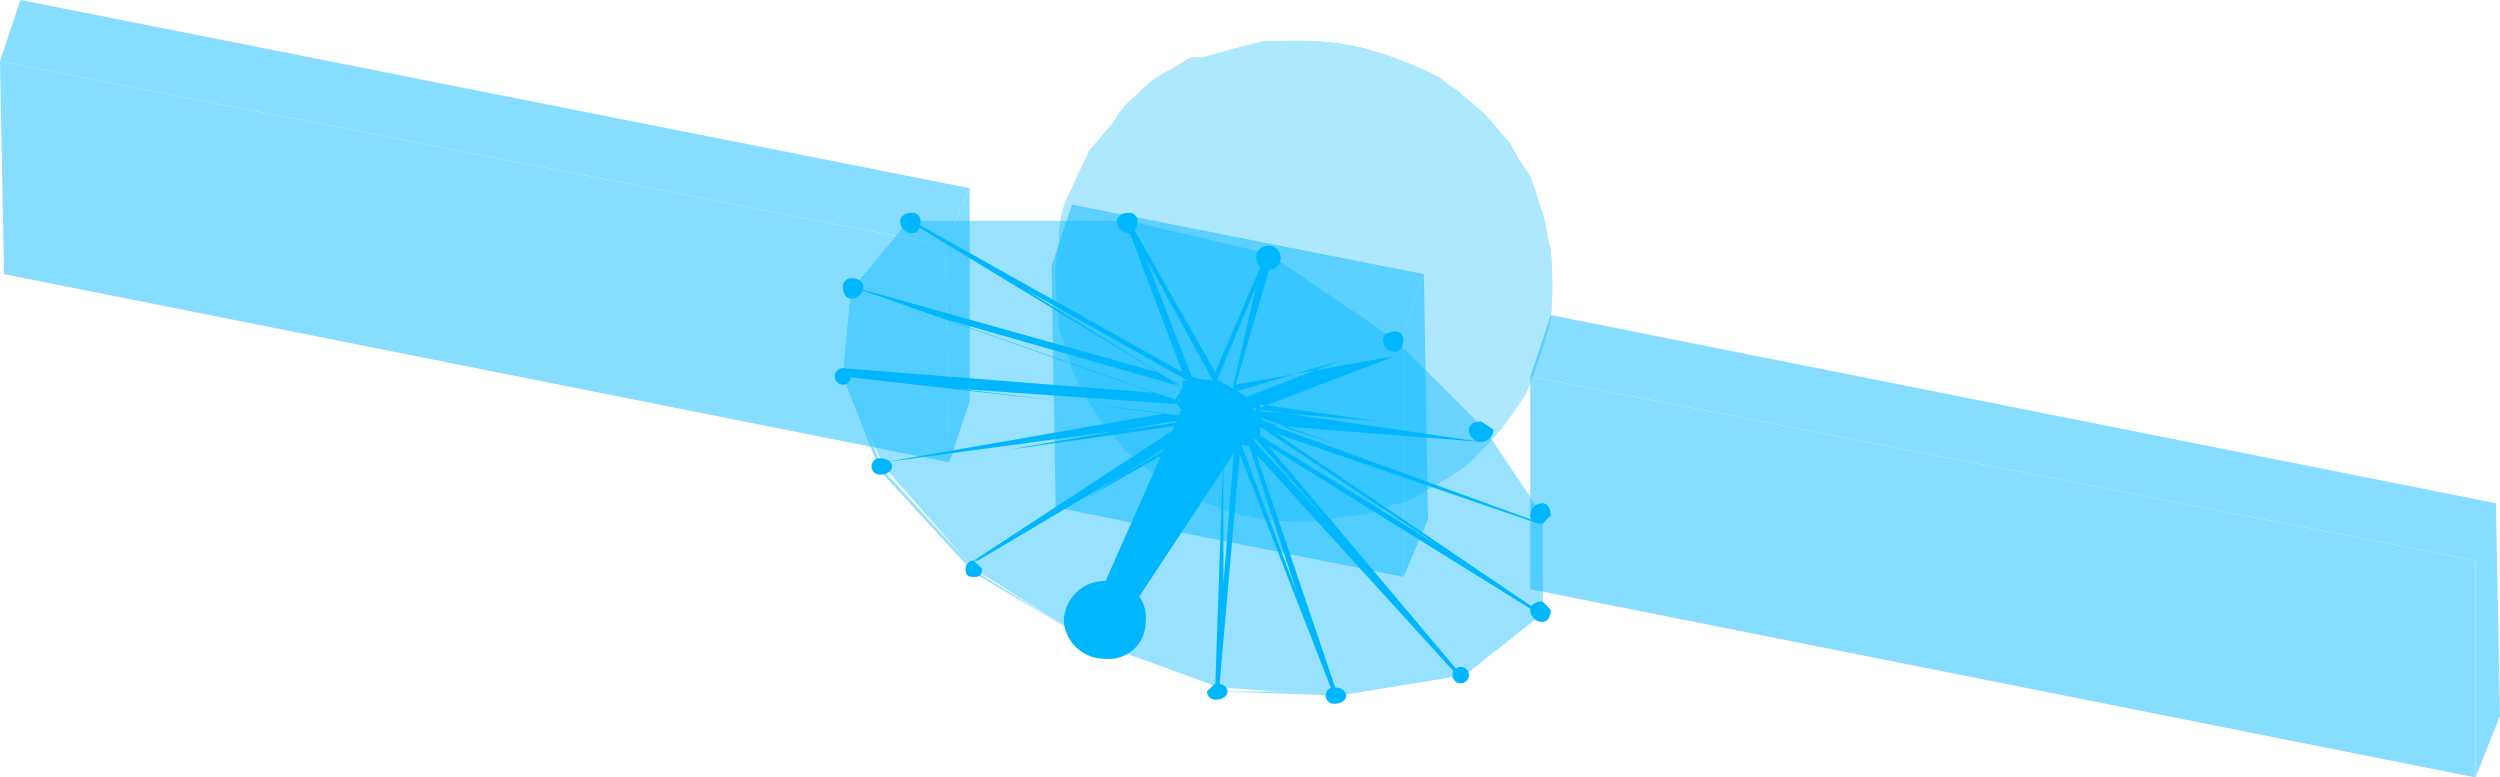 <svg xmlns="http://www.w3.org/2000/svg" width="100%" height="100%" viewBox="0 0 61.1 19">
  <defs>
    <clipPath id="a">
      <path class="a" d="M31.9 12.4h.2c.1-.1 0-.1-.1-.1h-.3c-.1.1 0 .1.1.1h.1z"/>
    </clipPath>
    <clipPath id="b">
      <path class="a" d="M35 11.9a4.8 4.8 0 01-2.9.6h-.3c-.1 0-.2 0-.1-.1h.3c.1 0 .2 0 .1.1a4.8 4.8 0 002.9-.6l.5-.3a2 2 0 00.7-.6l.6-.7.5-.7a3.2 3.2 0 00.3-.9 1.9 1.9 0 00.2-.7 2.5 2.5 0 00.1-.9v-1c-.1-.3-.1-.6-.2-.9a6.3 6.3 0 00-.4-.9 4.2 4.2 0 00-.8-1.2 2.3 2.3 0 00-.7-.7l-.6-.5a9.5 9.5 0 00-1.8-.7 6.6 6.6 0 00-1.7-.2h-.8l-.8.2-.7.2h-.3l-.5.3a2.4 2.4 0 00-.8.6 2.2 2.2 0 00-.6.7l-.6.7c0 .1-.2.4-.4.9a2.2 2.2 0 00-.3.9 5.1 5.1 0 01-.1 1 6.8 6.8 0 00.2 1.6 4.1 4.1 0 00.2.9c.2.5.4.9.5.9l.5.7.3.4.8.6a2.7 2.7 0 001 .6l1.1.4h1.2a4.5 4.5 0 001.2 0l1.1-.3.5-.2z"/>
    </clipPath>
    <clipPath id="c">
      <path class="a" d="M31.4 1.3c.2 3.7.3 7.4.5 11.1.1-3.7.3-7.4.4-11.1h-.9z"/>
    </clipPath>
    <clipPath id="d">
      <path class="a" d="M32.3 1.3l-.4 11c.1-3.6.3-7.3.4-11z"/>
    </clipPath>
    <clipPath id="e">
      <path class="a" d="M31.9 12.4l.4-11c-.1 0-.4.1-.6 0h-.3c.2 3.6.3 7.3.5 11z"/>
    </clipPath>
    <clipPath id="f">
      <path class="a" d="M31 12.7a5.6 5.6 0 002-.1 2.9 2.9 0 001.1-.3c.3 0 .5-.2.9-.4a4.8 4.8 0 002.3-4.1 6.4 6.4 0 00-5-6.4c-.1 0-.4.1-.6 0h.4c.2 0 .3.1.2.2a6.4 6.4 0 015 6.4 4.8 4.8 0 01-2.3 3.9l.3-.2.5-.3.6-.6a7.4 7.4 0 00.9-1.2 6.9 6.9 0 01.3-.8 9.3 9.3 0 00.3-1 9.6 9.6 0 000-1.7c-.1-.3-.2-1-.5-1.8a5.6 5.6 0 01-.5-.8l-.6-.7-.7-.6-.8-.5-1.4-.5a7.2 7.2 0 00-1.9-.2l-1.6.3-1 .4c0 .1-.4.2-.6.4l-.8.7-.6.6c-.1.2-.2.3-.2.5l-.5.8-.3.9c0 .5-.1.8-.1 1a11.9 11.9 0 00.1 1.5 9.2 9.2 0 01.3.9 4.8 4.8 0 00.4.8 5.9 5.9 0 001.8 1.9 6.4 6.4 0 002.6 1z"/>
    </clipPath>
    <style>
      .a{fill:#00b7ff}.c{isolation:isolate}.j{opacity:.47}
    </style>
  </defs>
  <g class="c" opacity=".32">
    <g class="c">
      <path class="a" d="M31.9 12.4h.2c.1-.1 0-.1-.1-.1h-.3c-.1.1 0 .1.1.1h.1z"/>
      <g class="c" clip-path="url(#a)">
        <path class="a" d="M31.9 12.4h-.1c-.1 0-.2 0-.1-.1h.3c.1 0 .2 0 .1.1zM32.1 12.5h-.3c-.1 0-.2 0-.1-.1h.3c.1 0 .2 0 .1.1zM32.1 12.4zM31.9 12.4z"/>
      </g>
    </g>
    <g class="c">
      <path class="a" d="M35 11.9a4.8 4.8 0 01-2.9.6h-.3c-.1 0-.2 0-.1-.1h.3c.1 0 .2 0 .1.1a4.8 4.8 0 002.9-.6l.5-.3a2 2 0 00.7-.6l.6-.7.5-.7a3.2 3.2 0 00.3-.9 1.9 1.9 0 00.2-.7 2.5 2.5 0 00.1-.9v-1c-.1-.3-.1-.6-.2-.9a6.3 6.3 0 00-.4-.9 4.2 4.2 0 00-.8-1.2 2.3 2.3 0 00-.7-.7l-.6-.5a9.5 9.5 0 00-1.8-.7 6.6 6.6 0 00-1.7-.2h-.8l-.8.2-.7.2h-.3l-.5.3a2.4 2.4 0 00-.8.6 2.2 2.2 0 00-.6.7l-.6.7c0 .1-.2.4-.4.9a2.2 2.2 0 00-.3.9 5.1 5.1 0 01-.1 1 6.8 6.8 0 00.2 1.6 4.1 4.1 0 00.2.9c.2.5.4.9.5.9l.5.7.3.4.8.6a2.7 2.7 0 001 .6l1.1.4h1.2a4.5 4.5 0 001.2 0l1.1-.3.5-.2z"/>
      <g class="c" clip-path="url(#b)">
        <path class="a" d="M35 11.9a6.2 6.2 0 01-6.7-.3A6.1 6.1 0 0126 5.2a6.2 6.2 0 0111.3-1 5.8 5.8 0 01-2.3 7.7 4.8 4.8 0 01-2.9.6c.1-.1 0-.1-.1-.1h-.3c-.1.1 0 .1.1.1h.3a4.8 4.8 0 002.9-.6z"/>
        <path class="a" d="M32.1 12.5c.1-.1 0-.1-.1-.1h-.3c-.1.1 0 .1.1.1h.3a4.8 4.8 0 002.9-.6l-.3.2-.5.2h-3.4l-1.2-.4h-.3l-.7-.4-.3-.2-.5-.3-.3-.3-.3-.4-.3-.3-.3-.5-.2-.4a.8.8 0 00-.2-.4v-.1c-.1-.2-.1-.4-.2-.5v-.5a4.3 4.3 0 01-.1-.5v-.4a1.3 1.3 0 01.1-.6v-.4l.2-.5v-.4l.2-.5.2-.4.3-.4.3-.3.3-.4.3-.3.5-.4.3-.2h.2l.3-.2.5-.2h3c0 .1.1.1.2.1h.2a4.9 4.9 0 011.6.5l.3.2.6.3.3.3.4.4.3.3c.1.1.3.3.3.4l.3.4a.8.8 0 01.2.4l.2.4.2.5v.4a4.3 4.3 0 00.1.5v1c0 .2-.1.5-.1.7l-.2.4a4.3 4.3 0 00-.1.5l-.2.4-.2.4-.2.3-.3.4-.3.3-.4.4-.3.2-.5.3a4.8 4.8 0 01-2.9.6z"/>
        <path class="a" d="M32.4 12.5a8.8 8.8 0 001.5-.5 2.9 2.9 0 001-.7 3.5 3.5 0 001-2.3 4.3 4.3 0 00-3.1-3.9c-3.6-1.3-7.1 1.7-5.7 4.8.4.9 1.8 2.9 5.3 2.6a3.9 3.9 0 002.6-.6l-.3.2-.5.2h-3.4l-1.2-.4h-.3l-.7-.4-.3-.2-.5-.3-.3-.3-.3-.4-.3-.3-.3-.5-.2-.4a.8.8 0 00-.2-.4v-.1c-.1-.2-.1-.4-.2-.5v-.5a4.3 4.3 0 01-.1-.5v-.4a1.3 1.3 0 01.1-.6v-.4l.2-.5v-.4l.2-.5.2-.4.3-.4.3-.3.3-.4.3-.3.5-.4.3-.2h.2l.3-.2.5-.2h3c0 .1.1.1.2.1h.2a4.9 4.9 0 011.6.5l.3.2.6.3.3.3.4.4.3.3c.1.1.3.3.3.4l.3.4a.8.8 0 01.2.4l.2.4.2.5v.4a4.3 4.3 0 00.1.5v1c0 .2-.1.5-.1.7l-.2.4a4.3 4.3 0 00-.1.5l-.2.4-.2.4-.2.3-.3.4-.3.3-.4.4-.3.2-.5.3a3.9 3.9 0 01-2.6.6z"/>
        <path class="a" d="M32.7 12.5h.2a3.7 3.7 0 002.4-5.9c-1.9-2.4-5.6-2.8-7.6-.7s.6 7.5 5 6.6a4.4 4.4 0 002.3-.6l-.3.2-.5.2h-3.4l-1.2-.4h-.3l-.7-.4-.3-.2-.5-.3-.3-.3-.3-.4-.3-.3-.3-.5-.2-.4a.8.8 0 00-.2-.4v-.1c-.1-.2-.1-.4-.2-.5v-.5a4.3 4.3 0 01-.1-.5v-.4a1.3 1.3 0 01.1-.6v-.4l.2-.5v-.4l.2-.5.2-.4.3-.4.3-.3.3-.4.3-.3.5-.4.3-.2h.2l.3-.2.5-.2h3c0 .1.1.1.2.1h.2a4.9 4.9 0 011.6.5l.3.2.6.3.3.3.4.4.3.3c.1.1.3.3.3.4l.3.4a.8.8 0 01.2.4l.2.4.2.5v.4a4.3 4.3 0 00.1.5v1c0 .2-.1.5-.1.7l-.2.4a4.3 4.3 0 00-.1.5l-.2.4-.2.4-.2.3-.3.4-.3.3-.4.4-.3.2-.5.3a4.4 4.4 0 01-2.3.6z"/>
        <path class="a" d="M33.1 12.5c3.8-1 4.3-5.4.7-7.4s-8 .4-7.1 4 3.9 4.1 6.4 3.4a3.3 3.3 0 001.9-.6l-.3.2-.5.2h-3.4l-1.2-.4h-.3l-.7-.4-.3-.2-.5-.3-.3-.3-.3-.4-.3-.3-.3-.5-.2-.4a.8.8 0 00-.2-.4v-.1c-.1-.2-.1-.4-.2-.5v-.5a4.3 4.3 0 01-.1-.5v-.4a1.3 1.3 0 01.1-.6v-.4l.2-.5v-.4l.2-.5.2-.4.3-.4.3-.3.3-.4.3-.3.5-.4.3-.2h.2l.3-.2.5-.2h3c0 .1.1.1.2.1h.2a4.9 4.9 0 011.6.5l.3.2.6.3.3.3.4.4.3.3c.1.1.3.3.3.4l.3.4a.8.8 0 01.2.4l.2.4.2.5v.4a4.3 4.3 0 00.1.5v1c0 .2-.1.5-.1.7l-.2.4a4.3 4.3 0 00-.1.5l-.2.4-.2.4-.2.3-.3.4-.3.3-.4.4-.3.2-.5.3a3.3 3.3 0 01-1.9.6z"/>
        <path class="a" d="M33.4 12.5c4.1-1.3 3.8-6 .4-7.7s-8.5.9-7.1 4.7 4.3 3.7 6.7 3a5.2 5.2 0 001.6-.6l-.3.2-.5.2h-3.4l-1.2-.4h-.3l-.7-.4-.3-.2-.5-.3-.3-.3-.3-.4-.3-.3-.3-.5-.2-.4a.8.8 0 00-.2-.4v-.1c-.1-.2-.1-.4-.2-.5v-.5a4.3 4.3 0 01-.1-.5v-.4a1.3 1.3 0 01.1-.6v-.4l.2-.5v-.4l.2-.5.2-.4.3-.4.3-.3.3-.4.3-.3.5-.4.3-.2h.2l.3-.2.5-.2h3c0 .1.1.1.2.1h.2a4.9 4.9 0 011.6.5l.3.2.6.3.3.3.4.4.3.3c.1.1.3.3.3.4l.3.4a.8.8 0 01.2.4l.2.4.2.5v.4a4.3 4.3 0 00.1.5v1c0 .2-.1.5-.1.7l-.2.4a4.3 4.3 0 00-.1.5l-.2.4-.2.4-.2.3-.3.4-.3.3-.4.4-.3.2-.5.3a5.2 5.2 0 01-1.6.6z"/>
        <path class="a" d="M33.7 12.4c3.8-1.3 3.9-6 .1-7.9s-8.5.9-7.3 4.7 4.6 4.2 7.2 3.2a3.5 3.5 0 001.3-.5l-.3.2-.5.2h-3.4l-1.2-.4h-.3l-.7-.4-.3-.2-.5-.3-.3-.3-.3-.4-.3-.3-.3-.5-.2-.4a.8.8 0 00-.2-.4v-.1c-.1-.2-.1-.4-.2-.5v-.5a4.3 4.3 0 01-.1-.5v-.4a1.3 1.3 0 01.1-.6v-.4l.2-.5v-.4l.2-.5.2-.4.3-.4.3-.3.3-.4.3-.3.5-.4.3-.2h.2l.3-.2.5-.2h3c0 .1.1.1.2.1h.2a4.9 4.9 0 011.6.5l.3.2.6.3.3.3.4.4.3.3c.1.1.3.3.3.4l.3.4a.8.8 0 01.2.4l.2.4.2.5v.4a4.3 4.3 0 00.1.5v1c0 .2-.1.5-.1.7l-.2.4a4.3 4.3 0 00-.1.5l-.2.4-.2.4-.2.3-.3.4-.3.3-.4.4-.3.2-.5.3a3.5 3.5 0 01-1.3.5z"/>
        <path class="a" d="M34 12.4c3.8-1.6 3.7-6.3-.2-8.1S25 5.5 26.5 9.4s4.9 4 7.5 3l1-.5-.3.2-.5.2h-3.4l-1.2-.4h-.3l-.7-.4-.3-.2-.5-.3-.3-.3-.3-.4-.3-.3-.3-.5-.2-.4a.8.8 0 00-.2-.4v-.1c-.1-.2-.1-.4-.2-.5v-.5a4.3 4.3 0 01-.1-.5v-.4a1.3 1.3 0 01.1-.6v-.4l.2-.5v-.4l.2-.5.2-.4.3-.4.3-.3.3-.4.3-.3.5-.4.3-.2h.2l.3-.2.5-.2h3c0 .1.1.1.2.1h.2a4.9 4.9 0 011.6.5l.3.2.6.3.3.3.4.4.3.3c.1.1.3.3.3.4l.3.4a.8.8 0 01.2.4l.2.4.2.5v.4a4.3 4.3 0 00.1.5v1c0 .2-.1.5-.1.7l-.2.4a4.3 4.3 0 00-.1.5l-.2.4-.2.4-.2.3-.3.4-.3.3-.4.4-.3.2-.5.3-1 .5z"/>
        <path class="a" d="M33.1 12.6l1.2-.3.7-.4-.3.2-.5.2h-1.1z"/>
        <path class="a" d="M34.3 12.3c3.9-1.9 3.4-6.9-1-8.5s-8.5 2-6.7 5.9a7.2 7.2 0 001.3 1.7l-.4-.4-.3-.4-.3-.3-.3-.5-.2-.4a.8.8 0 00-.2-.4v-.4c-.1-.2-.1-.4-.2-.5v-.5a4.3 4.3 0 01-.1-.5v-.4a1.3 1.3 0 01.1-.6v-.4l.2-.5v-.4l.2-.5.2-.4.3-.4.3-.3.3-.4.3-.3.5-.4.3-.2h.2l.3-.2.5-.2h3c0 .1.1.1.2.1h.2a4.9 4.9 0 011.6.5l.3.2.6.3.3.3.4.4.3.3c.1.1.3.3.3.4l.3.4a.8.8 0 01.2.4l.2.4.2.5v.4a4.3 4.3 0 00.1.5v1c0 .2-.1.5-.1.7l-.2.4a4.3 4.3 0 00-.1.5l-.2.4-.2.4-.2.3-.3.4-.3.3-.4.4-.3.2-.5.3-.7.4z"/>
        <path class="a" d="M34.1 12.3l.5-.2.4-.2-.3.2-.5.2h-.1z"/>
        <path class="a" d="M34.6 12.1c3.7-1.9 3.3-7.1-1.7-8.7s-8.3 2.2-6.4 6.2c.1.1.2.4.6.9l-.3-.4-.2-.3-.2-.4a.8.8 0 00-.2-.4v-.4c-.1-.2-.1-.4-.2-.5v-.5a4.3 4.3 0 01-.1-.5v-.4a1.3 1.3 0 01.1-.6v-.4l.2-.5v-.4l.2-.5.2-.4.3-.4.3-.3.3-.4.3-.3.5-.4.3-.2h.2l.3-.2.5-.2h3c0 .1.1.1.2.1h.2a4.9 4.9 0 011.6.5l.3.2.6.3.3.3.4.4.3.3c.1.1.3.3.3.4l.3.4a.8.8 0 01.2.4l.2.4.2.5v.4a4.3 4.3 0 00.1.5v1c0 .2-.1.5-.1.7l-.2.4a4.3 4.3 0 00-.1.5l-.2.4-.2.4-.2.3-.3.4-.3.3-.4.4-.3.2-.5.3-.4.2zM34.9 12z"/>
        <path class="a" d="M34.9 12c4-2.4 2.7-7.8-2.2-8.9s-8.2 2.8-6.2 6.5l-.2-.4v-.6c-.1-.2-.1-.4-.2-.5v-.5a4.3 4.3 0 01-.1-.5v-.4a1.3 1.3 0 01.1-.6v-.4l.2-.5v-.4l.2-.5.2-.4.3-.4.3-.3.3-.4.3-.3.5-.4.3-.2h.2l.3-.2.5-.2h3c0 .1.1.1.2.1h.1a4.9 4.9 0 011.6.5l.3.2.6.3.3.3.4.4.3.3c.1.1.3.3.3.4l.3.4a.8.8 0 01.2.4l.2.4.2.5v.4a4.3 4.3 0 00.1.5v1c0 .2-.1.5-.1.7l-.2.4a4.3 4.3 0 00-.1.5l-.2.4-.2.4-.2.3-.3.4-.3.3-.4.4-.3.2-.5.3z"/>
        <path class="a" d="M36 11.2c3.6-3.5.1-8.5-4.6-8.6s-6.3 2.4-5.3 6v-.4H26v-.6a4.3 4.3 0 01-.1-.5v-.4a1.3 1.3 0 01.1-.6v-.4l.2-.5v-.4l.2-.5.2-.4.3-.4.3-.3.3-.4.3-.3.5-.4.3-.2h.2l.3-.2.5-.2h3c0 .1.1.1.2.1h.2a4.9 4.9 0 011.6.5l.3.2.6.3.3.3.4.4.3.3c.1.1.3.3.3.4l.3.4a.8.8 0 01.2.4l.2.4.2.5v.4a4.3 4.3 0 00.1.5v1c0 .2-.1.5-.1.7l-.2.4a4.3 4.3 0 00-.1.5l-.2.4-.2.4-.2.3-.3.4-.3.3-.4.4.2-.2z"/>
        <path class="a" d="M37.1 9.9c2.4-4.1-2.6-8.9-7.7-7.3a4.7 4.7 0 00-3.6 4.8v-.7a1.3 1.3 0 01.1-.6v-.4l.2-.5v-.4l.2-.5.2-.4.3-.4.3-.3.3-.4.3-.3.5-.4.3-.2h.2l.3-.2.5-.2h3c0 .1.1.1.2.1h.3a4.9 4.9 0 011.6.5l.3.2.6.3.3.3.4.4.3.3c.1.1.3.3.3.4l.3.4a.8.8 0 01.2.4l.2.4.2.5v.4a4.3 4.3 0 00.1.5v1c0 .2-.1.5-.1.7l-.2.4a4.3 4.3 0 00-.1.5l-.2.4-.2.4-.2.3h-.1l.2-.2.2-.3z"/>
        <path class="a" d="M32.1 12.4h-.7c-4.1-.3-5.6-4.2-3.3-6.4s7.6-.8 7.6 3-3.1 3.5-3.6 3.3z"/>
        <path class="a" d="M32.9 12.2c-3.8.9-7.1-2.4-5.2-5.3s6.9-2.2 7.7 1.5a3.2 3.2 0 01-2.5 3.8z"/>
        <path class="a" d="M33.3 12c-3.4 1.3-7-1.5-5.8-4.5s6.4-2.8 7.6.4a3.2 3.2 0 01-1.8 4.1z"/>
        <path class="a" d="M33.7 11.6c-2.3 1.5-6.9 0-6.2-3.4s5.1-3.7 7-1.1a3.2 3.2 0 01-.8 4.5z"/>
        <path class="a" d="M33.5 11.6c-2.5 1.4-6.6-.4-5.8-3.4s4.8-3.4 6.5-1.1a3 3 0 01-.7 4.5z"/>
        <path class="a" d="M33.8 11.2c-1.9 1.7-6.1.5-6-2.4s4.3-4.1 6.2-1.7a2.9 2.9 0 01-.2 4.1z"/>
        <path class="a" d="M33.6 11.1c-2 1.6-5.8.4-5.6-2.4s3.9-3.8 5.8-1.6a2.7 2.7 0 01-.2 4z"/>
        <path class="a" d="M33.7 10.6c-1.4 1.8-5 1.3-5.5-1.3s2.4-4 4.6-2.9a2.8 2.8 0 01.9 4.2z"/>
        <path class="a" d="M33.8 10.1a2.9 2.9 0 01-5.3-.6c-.7-2.3 2-4.2 4.3-3a2.6 2.6 0 011 3.6z"/>
        <path class="a" d="M33.6 10.1a2.7 2.7 0 01-5-.9c-.4-2.6 2.6-3.7 4.5-2.3a2.3 2.3 0 01.5 3.2z"/>
        <path class="a" d="M33.4 10.1a2.6 2.6 0 01-4.7-1.3 2.3 2.3 0 011.2-2.1 2.6 2.6 0 011.9-.3 4 4 0 011.3.6 2.2 2.2 0 01.3 3.1z"/>
        <path class="a" d="M33.6 9.5a2.5 2.5 0 01-4.7-.4c-.4-1.6 1.6-3.5 3.9-2.2a2 2 0 01.8 2.6z"/>
        <path class="a" d="M33.4 9.5a2.7 2.7 0 01-2.1 1.3 2.3 2.3 0 01-2.2-1.7 2 2 0 01.8-2.1 2.3 2.3 0 012.8 0 1.9 1.9 0 01.7 2.5z"/>
        <path class="a" d="M33.4 9.3a2.4 2.4 0 01-2.1 1.3 2.6 2.6 0 01-2.1-1.5 1.9 1.9 0 01.7-2 2.3 2.3 0 012.7-.1 1.9 1.9 0 01.8 2.3z"/>
        <path class="a" d="M33.2 9.5a2.2 2.2 0 01-2 .9 1.8 1.8 0 01-1.8-1.3 1.7 1.7 0 01.5-1.9 2.2 2.2 0 012.5-.2 1.8 1.8 0 01.8 2.5z"/>
        <path class="a" d="M33 9.5a2.2 2.2 0 01-1.8.8l-.7-.2-.7-.5a2.8 2.8 0 01-.4-1.2c0-1.2 1.4-1.6 1.4-1.6a2.1 2.1 0 012.3.9 1.7 1.7 0 01-.1 1.8z"/>
        <path class="a" d="M32.9 9.5a2.5 2.5 0 01-1.1.7h-.6l-.5-.2a1.6 1.6 0 01-1.2-1.6 1.5 1.5 0 01.4-1l.9-.5h1a5.7 5.7 0 011.2.7 1.7 1.7 0 01-.1 1.9z"/>
        <path class="a" d="M32.8 9.5a1.7 1.7 0 01-1 .5c-.5.1-.5.1-1.4-.2a1.4 1.4 0 01-.8-1.4 1.6 1.6 0 01.4-.9l.8-.5h1l1.1.6a1.5 1.5 0 01-.1 1.9z"/>
        <path class="a" d="M32.7 9.5a3.1 3.1 0 01-.9.4h-.7c-.8-.3-.8-.4-.9-.5a1.1 1.1 0 01-.5-1.1 2.7 2.7 0 01.3-.8l.8-.5h1l.9.5a1.4 1.4 0 010 1.9z"/>
        <path class="a" d="M32.6 9.4l-.8.4h-.7l-.8-.4-.4-.4a.7.7 0 01-.1-.6l.2-.7.8-.5h1l.8.5c.2.2.8.8 0 1.8z"/>
        <path class="a" d="M32.6 9.2a2.8 2.8 0 01-.8.5h-.7a1.9 1.9 0 01-.8-.5L30 9c-.1-.2-.2-.5-.1-.6a2.1 2.1 0 01.3-.7 1.5 1.5 0 01.6-.5h1l.7.4a1.1 1.1 0 01.1 1.6z"/>
        <path class="a" d="M32.6 9.1l-.8.6h-.7c-.4-.1-.8-.6-.9-.6h-.1c-.1-.2-.2-.5-.1-.6a2.1 2.1 0 01.3-.7 1 1 0 01.5-.4h1l.6.3a1.1 1.1 0 01.2 1.5z"/>
        <path class="a" d="M32.6 8.9l-.6.5-.2.2h-.9l-.7-.6a.6.6 0 01-.1-.6l.3-.6.4-.3h1c.3 0 .6.3.9.8s-.1.7-.1.7z"/>
        <path class="a" d="M32.5 8.9l-.7.6h-.7l-.8-.6a.6.6 0 01-.1-.6.8.8 0 01.4-.6c0-.1.1-.2.3-.2h.9c.4.1.8.9.8.9s0 .4-.1.6z"/>
        <path class="a" d="M32.4 8.9l-.6.5h-.7a1.8 1.8 0 01-.7-.5.6.6 0 01-.1-.6.8.8 0 01.4-.6c.1-.2.4-.2.6-.2h.7a1.3 1.3 0 01.5.7 1.5 1.5 0 01-.1.6z"/>
        <path class="a" d="M32.3 8.9l-.5.4H31l-.5-.4a.6.6 0 00-.1-.4v-.2a1.3 1.3 0 01.4-.7h1a1.1 1.1 0 01.6.7 1.5 1.5 0 01-.1.6z"/>
        <path class="a" d="M32.2 8.9l-.4.3H31l-.3-.3a1.4 1.4 0 01-.2-.6.8.8 0 01.4-.6h.9a1 1 0 01.5.6c0 .1-.1.4-.1.6z"/>
        <path class="a" d="M32 8.9l-.2.2H31l-.2-.2a1.4 1.4 0 01-.2-.6c0-.2.1-.4.3-.4h.9l.4.5-.2.6z"/>
        <path class="a" d="M31.9 8.9h-1a1.4 1.4 0 01-.2-.6c0-.1.1-.2.2-.3h.9l.2.2a.9.9 0 01-.1.7z"/>
        <path class="a" d="M31.8 8.9H31a1.1 1.1 0 01-.2-.5c0-.1.1-.1.1-.2h1a.9.9 0 01-.1.7zM31.8 8.4v.2z"/>
      </g>
    </g>
    <g class="c">
      <path class="a" d="M31.4 1.3c.2 3.7.3 7.4.5 11.1.1-3.7.3-7.4.4-11.1h-.9z"/>
      <g class="c" clip-path="url(#c)">
        <path class="a" d="M31.4 1.3l.5 11.1-.5-11.1zM31.4 1.3l.5 11.1-.5-11.1zM31.4 1.3l.5 11.1-.5-11.1zM31.4 1.3l.5 11.1-.5-11.1zM31.4 1.3l.5 11.1-.5-11.1zM31.4 1.3l.5 11.1-.4-11.2-.1.1zM31.5 1.2l.4 11.2-.4-11.2zM31.5 1.2l.4 11.2-.4-11.2zM31.5 1.2l.4 11.2-.4-11.2zM31.5 1.2l.4 11.2-.4-11.2zM31.5 1.2l.4 11.2-.3-11.2zM31.6 1.2l.3 11.2-.3-11.2zM31.6 1.2l.3 11.2-.3-11.2zM31.6 1.2l.3 11.2-.2-11.2z"/>
        <path class="a" d="M31.7 1.2l.2 11.2V1.2zM31.9 1.2zM31.9 1.2zM32 1.2v11.2V1.2zM32 1.2zM32 1.2v11.2l.2-11.2H32zM32.1 1.2l-.2 11.2.2-11.2zM32.1 1.2l-.2 11.2.2-11.2z"/>
        <path class="a" d="M32.1 1.2l-.2 11.2.3-11.2zM32.2 1.2l-.3 11.2.3-11.2zM32.2 1.2l-.3 11.2.3-11.2zM32.2 1.2l-.3 11.2.3-11.2z"/>
        <path class="a" d="M32.2 1.2l-.3 11.2.4-11.2z"/>
        <path class="a" d="M32.3 1.2l-.4 11.2.4-11.1zM32.3 1.3l-.4 11.1.4-11.1z"/>
      </g>
    </g>
    <g class="c">
      <path class="a" d="M32.3 1.3l-.4 11c.1-3.6.3-7.3.4-11z"/>
      <g class="c" clip-path="url(#d)">
        <path class="a" d="M32.3 1.3l-.4 11.1.4-11.1zM32.3 1.3l-.4 11.1.4-11.1zM32.3 1.3l-.4 11.1.4-11zM32.3 1.4l-.4 11 .4-11zM32.3 1.4l-.4 11 .4-11z"/>
      </g>
    </g>
    <g class="c">
      <path class="a" d="M31.9 12.4l.4-11c-.1 0-.4.1-.6 0h-.3c.2 3.6.3 7.3.5 11z"/>
      <g class="c" clip-path="url(#e)">
        <path class="a" d="M32.3 1.4l-.4 11 .4-11zM32.3 1.4l-.4 11 .4-11zM32.3 1.4l-.4 11 .3-11zM32.2 1.4l-.3 11 .3-11zM32.2 1.4l-.3 11 .3-11z"/>
        <path class="a" d="M32.2 1.4l-.3 11 .2-11zM32.1 1.4l-.2 11 .2-11z"/>
        <path class="a" d="M32.1 1.4l-.2 11v-11zM32 1.4zM31.9 1.4v11-11zM31.8 1.4zM31.8 1.4v11l-.2-11zM31.7 1.4l.2 11-.2-11z"/>
        <path class="a" d="M31.7 1.4l.2 11-.3-11zM31.6 1.4l.3 11-.3-11zM31.6 1.4l.3 11-.3-11z"/>
        <path class="a" d="M31.6 1.4l.3 11-.4-11zM31.5 1.4l.4 11-.4-11zM31.5 1.4l.4 11-.4-11zM31.5 1.4l.4 11-.4-11zM31.5 1.4l.4 11-.5-11.1z"/>
      </g>
    </g>
    <g class="c">
      <path class="a" d="M31 12.7a5.6 5.6 0 002-.1 2.9 2.9 0 001.1-.3c.3 0 .5-.2.9-.4a4.8 4.8 0 002.3-4.1 6.4 6.4 0 00-5-6.4c-.1 0-.4.1-.6 0h.4c.2 0 .3.1.2.2a6.4 6.4 0 015 6.4 4.8 4.8 0 01-2.3 3.9l.3-.2.5-.3.6-.6a7.4 7.4 0 00.9-1.2 6.9 6.9 0 01.3-.8 9.3 9.3 0 00.3-1 9.6 9.6 0 000-1.7c-.1-.3-.2-1-.5-1.8a5.6 5.6 0 01-.5-.8l-.6-.7-.7-.6-.8-.5-1.4-.5a7.2 7.2 0 00-1.9-.2l-1.6.3-1 .4c0 .1-.4.2-.6.4l-.8.7-.6.6c-.1.2-.2.3-.2.5l-.5.8-.3.9c0 .5-.1.8-.1 1a11.9 11.9 0 00.1 1.5 9.2 9.2 0 01.3.9 4.8 4.8 0 00.4.8 5.9 5.9 0 001.8 1.9 6.4 6.4 0 002.6 1z"/>
      <g class="c" clip-path="url(#f)">
        <path class="a" d="M31 12.7a6.3 6.3 0 004-.8 4.8 4.8 0 002.3-4.1 6.4 6.4 0 00-5-6.4c-.1 0-.4.1-.6 0h.4c.2 0 .3.1.2.2a6.4 6.4 0 015 6.4 4.8 4.8 0 01-2.3 3.9 5.6 5.6 0 002.9-5.7 5.8 5.8 0 00-4.5-5 6.8 6.8 0 00-3.5.1 7.4 7.4 0 00-3 2.1 6.1 6.1 0 00-.3 6.4 6 6 0 004.4 2.9z"/>
        <path class="a" d="M34 2a3.5 3.5 0 011.7 1.3 6.7 6.7 0 011.6 4.5 4.8 4.8 0 01-2.3 4.1l.3-.2.5-.3.3-.3.4-.4.2-.3.3-.4.3-.4.2-.4v-.4c.1-.2.1-.4.2-.5V5.7a4.3 4.3 0 00-.1-.5l-.2-.4a.8.8 0 00-.2-.5l-.2-.4-.3-.4-.2-.4-.4-.3-.3-.3-.4-.4-.3-.2-.6-.3h-.3l-1.5-.4h-3.1l-.3.2-.5.2-.3.2h-.2l-.4.3-.4.4-.3.3-.3.4-.2.4-.3.4-.2.4a4.3 4.3 0 01-.1.5l-.2.4v2.8l.2.4a4.3 4.3 0 00.1.5l.2.4c.1.1.1.3.2.4l.3.4c0 .1.2.3.3.4l.2.3c.2.1.3.3.4.4l.3.2.5.3.3.2.7.3h.2l1.2.3h3.5l.5-.3a4.8 4.8 0 002.3-4.1 6.7 6.7 0 00-1.6-4.5v.4C37 6.2 34.3 8.8 31.5 8s-3.4-4.5-1.3-5.8A5.2 5.2 0 0134 2a5.8 5.8 0 00-1.7-.6c-.1 0-.4.1-.6 0h.4c.2 0 .3.1.2.2A5.8 5.8 0 0134 2z"/>
        <path class="a" d="M33.4 1.7a3.8 3.8 0 012.7 2.2 6 6 0 011.2 3.9 4.8 4.8 0 01-2.3 4.1l.3-.2.5-.3.3-.3.4-.4.2-.3.3-.4.3-.4.2-.4v-.4c.1-.2.1-.4.2-.5V5.7a4.3 4.3 0 00-.1-.5l-.2-.4a.8.8 0 00-.2-.5l-.2-.4-.3-.4-.2-.4-.4-.3-.3-.3-.4-.4-.3-.2-.6-.3h-.3l-1.5-.4h-3.1l-.3.2-.5.2-.3.2h-.2l-.4.3-.4.4-.3.3-.3.4-.2.4-.3.4-.2.4a4.3 4.3 0 01-.1.5l-.2.4v2.8l.2.4a4.3 4.3 0 00.1.5l.2.4c.1.1.1.3.2.4l.3.4c0 .1.2.3.3.4l.2.3c.2.1.3.3.4.4l.3.2.5.3.3.2.7.3h.2l1.2.3h3.5l.5-.3a4.8 4.8 0 002.3-4.1 6 6 0 00-1.2-3.9c0 .1.1.2.1.3.7 2.7-2.6 5.2-5.7 3.5s-2.2-5.1.2-5.8a5.2 5.2 0 012.7-.2 2.3 2.3 0 00-1.1-.3c-.1 0-.4.1-.6 0h.4c.2 0 .3.1.2.2a2.3 2.3 0 011.1.3z"/>
        <path class="a" d="M32.9 1.5c.9.2 3 .7 3.5 2.8a6.3 6.3 0 01.9 3.5 4.8 4.8 0 01-2.3 4.1l.3-.2.5-.3.3-.3.4-.4.2-.3.3-.4.3-.4.2-.4v-.4c.1-.2.1-.4.2-.5V5.7a4.3 4.3 0 00-.1-.5l-.2-.4a.8.8 0 00-.2-.5l-.2-.4-.3-.4-.2-.4-.4-.3-.3-.3-.4-.4-.3-.2-.6-.3h-.3l-1.5-.4h-3.1l-.3.2-.5.2-.3.2h-.2l-.4.3-.4.4-.3.3-.3.4-.2.4-.3.4-.2.4a4.3 4.3 0 01-.1.5l-.2.4v2.8l.2.4a4.3 4.3 0 00.1.5l.2.4c.1.1.1.3.2.4l.3.4c0 .1.2.3.3.4l.2.3c.2.1.3.3.4.4l.3.2.5.3.3.2.7.3h.2l1.2.3h3.5l.5-.3a4.8 4.8 0 002.3-4.1 6.3 6.3 0 00-.9-3.5v.4c.2 3.3-4.1 4.9-6.8 2.6S28.1 2.3 31.4 2h.8c-.1 0-.4.1-.6 0h.4c.2 0 .3.1.2.2z"/>
        <path class="a" d="M32.5 1.4c2.4.3 3.8 1.4 4.1 3.3a5.7 5.7 0 01.7 3.1 4.8 4.8 0 01-2.3 4.1l.3-.2.5-.3.3-.3.4-.4.2-.3.3-.4.3-.4.2-.4v-.4c.1-.2.1-.4.2-.5V5.7a4.3 4.3 0 00-.1-.5l-.2-.4a.8.8 0 00-.2-.5l-.2-.4-.3-.4-.2-.4-.4-.3-.3-.3-.4-.4-.3-.2-.6-.3h-.3l-1.5-.4h-3.1l-.3.2-.5.2-.3.2h-.2l-.4.3-.4.4-.3.3-.3.4-.2.4-.3.4-.2.4a4.3 4.3 0 01-.1.5l-.2.4v2.8l.2.4a4.3 4.3 0 00.1.5l.2.4c.1.1.1.3.2.4l.3.4c0 .1.2.3.3.4l.2.3c.2.1.3.3.4.4l.3.2.5.3.3.2.7.3h.2l1.2.3h3.5l.5-.3a4.8 4.8 0 002.3-4.1 5.7 5.7 0 00-.7-3.1v.2c0 4-4.9 4.6-7.1 2.5S28.4 2 31.6 1.9h.7c-.1 0-.4.1-.6 0h.4c.2 0 .3.1.2.2z"/>
        <path class="a" d="M37.3 7.8a4.8 4.8 0 01-2.3 4.1l.3-.2.5-.3.3-.3.4-.4.2-.3.3-.4.3-.4.2-.4v-.4c.1-.2.1-.4.2-.5V5.7a4.3 4.3 0 00-.1-.5l-.2-.4a.8.8 0 00-.2-.5l-.2-.4-.3-.4-.2-.4-.4-.3-.3-.3-.4-.4-.3-.2-.6-.3h-.3l-1.5-.4h-3.1l-.3.2-.5.2-.3.2h-.2l-.4.3-.4.4-.3.3-.3.4-.2.4-.3.4-.2.4a4.3 4.3 0 01-.1.5l-.2.4v2.8l.2.4a4.3 4.3 0 00.1.5l.2.4c.1.1.1.3.2.4l.3.4c0 .1.2.3.3.4l.2.3c.2.1.3.3.4.4l.3.2.5.3.3.2.7.3h.2l1.2.3h3.5l.5-.3a4.8 4.8 0 002.3-4.1 6.2 6.2 0 00-.5-2.7v.4c-.8 4.3-6.2 4-8.1 1.2s-.5-4.9 2.7-5.4h1.4a4.4 4.4 0 014 3.8 6.2 6.2 0 01.5 2.7z"/>
        <path class="a" d="M37.3 7.8a4.8 4.8 0 01-2.3 4.1l.3-.2.5-.3.3-.3.4-.4.2-.3.3-.4.3-.4.2-.4v-.4c.1-.2.1-.4.2-.5V5.7a4.3 4.3 0 00-.1-.5l-.2-.4a.8.8 0 00-.2-.5l-.2-.4-.3-.4-.2-.4-.4-.3-.3-.3-.4-.4-.3-.2-.6-.3h-.3l-1.5-.4h-3.1l-.3.2-.5.2-.3.2h-.2l-.4.3-.4.4-.3.3-.3.4-.2.4-.3.4-.2.4a4.3 4.3 0 01-.1.5l-.2.4v2.8l.2.4a4.3 4.3 0 00.1.5l.2.4c.1.1.1.3.2.4l.3.4c0 .1.2.3.3.4l.2.3c.2.1.3.3.4.4l.3.2.5.3.3.2.7.3h.2l1.2.3h3.5l.5-.3a4.8 4.8 0 002.3-4.1 6.7 6.7 0 00-.4-2.4c-.5 4.3-6 4.7-8.3 1.5s-.8-5.2 3-5.7h.4c3.4.1 4.9 2.2 4.9 4.2a6.7 6.7 0 01.4 2.4z"/>
        <path class="a" d="M37.3 7.8a4.8 4.8 0 01-2.3 4.1l.3-.2.5-.3.3-.3.4-.4.2-.3.3-.4.3-.4.2-.4v-.4c.1-.2.1-.4.2-.5V5.7a4.3 4.3 0 00-.1-.5l-.2-.4a.8.8 0 00-.2-.5l-.2-.4-.3-.4-.2-.4-.4-.3-.3-.3-.4-.4-.3-.2-.6-.3h-.3l-1.5-.4h-3.1l-.3.2-.5.2-.3.2h-.2l-.4.3-.4.4-.3.3-.3.4-.2.4-.3.4-.2.4a4.3 4.3 0 01-.1.5l-.2.4v2.8l.2.4a4.3 4.3 0 00.1.5l.2.4c.1.1.1.3.2.4l.3.4c0 .1.2.3.3.4l.2.3c.2.1.3.3.4.4l.3.2.5.3.3.2.7.3h.2l1.2.3h3.5l.5-.3a4.8 4.8 0 002.3-4.1 6.4 6.4 0 00-.3-2v.4c-1.4 4.4-7.2 3.5-8.9.4s1.8-6.9 5.8-5.6A4.3 4.3 0 0137 5.8a6.4 6.4 0 01.3 2z"/>
        <path class="a" d="M37.3 7.8a4.8 4.8 0 01-2.3 4.1l.3-.2.5-.3.3-.3.4-.4.2-.3.3-.4.3-.4.2-.4v-.4c.1-.2.1-.4.2-.5V5.7a4.3 4.3 0 00-.1-.5l-.2-.4a.8.8 0 00-.2-.5l-.2-.4-.3-.4-.2-.4-.4-.3-.3-.3-.4-.4-.3-.2-.6-.3h-.3l-1.5-.4h-3.1l-.3.2-.5.2-.3.2h-.2l-.4.3-.4.4-.3.3-.3.4-.2.4-.3.4-.2.4a4.3 4.3 0 01-.1.5l-.2.4v2.8l.2.4a4.3 4.3 0 00.1.5l.2.4c.1.1.1.3.2.4l.3.4c0 .1.2.3.3.4l.2.3c.2.1.3.3.4.4l.3.2.5.3.3.2.7.3h.2l1.2.3h3.5l.5-.3a4.8 4.8 0 002.3-4.1 5 5 0 00-.2-1.7.6.6 0 01-.1.4c-1.3 3.8-7.1 3.9-9.1.1s1.6-6.9 5.8-5.7c2.6.8 3.8 3.1 3.4 4.8a5 5 0 01.2 1.7z"/>
        <path class="a" d="M37.3 7.8a4.8 4.8 0 01-2.3 4.1l.3-.2.5-.3.3-.3.4-.4.2-.3.3-.4.3-.4.2-.4v-.4c.1-.2.1-.4.2-.5V5.7a4.3 4.3 0 00-.1-.5l-.2-.4a.8.8 0 00-.2-.5l-.2-.4-.3-.4-.2-.4-.4-.3-.3-.3-.4-.4-.3-.2-.6-.3h-.3l-1.5-.4h-3.1l-.3.2-.5.2-.3.2h-.2l-.4.3-.4.4-.3.3-.3.4-.2.4-.3.4-.2.4a4.3 4.3 0 01-.1.5l-.2.4v2.8l.2.4a4.3 4.3 0 00.1.5l.2.4c.1.1.1.3.2.4l.3.4c0 .1.2.3.3.4l.2.3c.2.1.3.3.4.4l.3.2.5.3.3.2.7.3h.2l1.2.3h3.5l.5-.3a4.8 4.8 0 002.3-4.1 7.1 7.1 0 00-.1-1.4c0 .2-.1.3-.1.4-1.9 4.5-8.1 3.1-9.5-.3s2.7-6.7 6.7-5c2.2 1 3.4 3 2.9 4.9a7.1 7.1 0 01.1 1.4z"/>
        <path class="a" d="M37.3 7.8a4.8 4.8 0 01-2.3 4.1l.3-.2.5-.3.3-.3.4-.4.2-.3.3-.4.3-.4.2-.4v-.4c.1-.2.1-.4.2-.5V5.7a4.3 4.3 0 00-.1-.5l-.2-.4a.8.8 0 00-.2-.5l-.2-.4-.3-.4-.2-.4-.4-.3-.3-.3-.4-.4-.3-.2-.6-.3h-.3l-1.5-.4h-3.1l-.3.2-.5.2-.3.2h-.2l-.4.3-.4.4-.3.3-.3.4-.2.4-.3.4-.2.4a4.3 4.3 0 01-.1.5l-.2.4v2.8l.2.4a4.3 4.3 0 00.1.5l.2.4c.1.1.1.3.2.4l.3.4c0 .1.2.3.3.4l.2.3c.2.1.3.3.4.4l.3.2.5.3.3.2.7.3h.2l1.2.3h3.5l.5-.3a4.8 4.8 0 002.3-4.1v-1l-.2.4c-1.9 4.2-8.4 3.1-9.7-.8S30.5.1 34.6 2a4.6 4.6 0 012.7 5.2v1z"/>
        <path class="a" d="M37.3 7.8a4.8 4.8 0 01-2.3 4.1l.3-.2.5-.3.3-.3.4-.4.2-.3.3-.4.3-.4.2-.4v-.4c.1-.2.1-.4.2-.5V5.7a4.3 4.3 0 00-.1-.5l-.2-.4a.8.8 0 00-.2-.5l-.2-.4-.3-.4-.2-.4-.4-.3-.3-.3-.4-.4-.3-.2-.6-.3h-.3l-1.5-.4h-3.1l-.3.2-.5.2-.3.2h-.2l-.4.3-.4.4-.3.3-.3.4-.2.4-.3.4-.2.4a4.3 4.3 0 01-.1.5l-.2.4v2.8l.2.4a4.3 4.3 0 00.1.5l.2.4c.1.1.1.3.2.4l.3.4c0 .1.2.3.3.4l.2.3c.2.1.3.3.4.4l.3.2.5.3.3.2.7.3h.2l1.2.3h3.5l.5-.3a4.8 4.8 0 002.3-4.1v-.7c-2.3 4.2-8.8 2.9-10-1.1s3.5-6.9 7.6-4.7c1.8 1 3.3 3 2.5 5.4v.7z"/>
        <path class="a" d="M30.6 1.1h-1l-.3.2-.5.2-.3.2h-.2l-.4.3-.4.4-.3.3-.3.4-.2.4-.3.4-.2.4a4.3 4.3 0 01-.1.5l-.2.4v2.9l.2.4a4.3 4.3 0 00.1.5l.2.4c.1.1.1.3.2.4l.3.4c0 .1.2.3.3.4l.2.3c.2.1.3.3.4.4l.3.2.5.3.3.2.7.3h.2l1.2.3h3.5l.5-.3a4.8 4.8 0 002.3-4.1v-.7a.8.8 0 01-.2.4c-2.4 4.2-9.3 2.4-10.2-1.7-.5-2.5 1.2-4.7 4-5.1h-.3z"/>
        <path class="a" d="M37.3 7.8a4.8 4.8 0 01-2.3 4.1l.3-.2.5-.3.3-.3.4-.4.2-.3.3-.4.3-.4.2-.4v-.4c.1-.2.1-.4.2-.5V5.7a4.3 4.3 0 00-.1-.5l-.2-.4a.8.8 0 00-.2-.5l-.2-.4-.3-.4-.2-.4-.4-.3-.3-.3h-.1l.3.2a4.3 4.3 0 011.2 4.9v.3z"/>
        <path class="a" d="M29.6 1.4l-.8.4-.3.2h-.2l-.4.3-.4.4-.3.3-.3.4-.2.4-.3.4-.2.4a4.3 4.3 0 01-.1.5l-.2.4v2.6l.2.4a4.3 4.3 0 00.1.5l.2.4c.1.1.1.3.2.4l.3.4c0 .1.2.3.3.4l.2.3c.2.1.3.3.4.4l.3.2.5.3.3.2.7.3h.2l1.2.3h3.5l.5-.3a4.8 4.8 0 002.3-4v.2C34.7 12.7 28 11 26.9 6.9a4.2 4.2 0 012.9-5.1z"/>
        <path class="a" d="M35 11.9l.8-.5.3-.3.4-.4.2-.3.3-.4.3-.4.2-.4v-.4c.1-.2.1-.4.2-.5V5.7a4.3 4.3 0 00-.1-.5l-.2-.4a.8.8 0 00-.2-.5l-.2-.4-.3-.4v-.2h.1a4.3 4.3 0 01.5 4.5 4.8 4.8 0 01-2.3 4z"/>
        <path class="a" d="M28.3 2.1l-.8.7-.3.3-.3.4-.2.4-.3.4-.2.4a4.3 4.3 0 01-.1.5l-.2.4v2.5l.2.4a4.3 4.3 0 00.1.5l.2.4c.1.1.1.3.2.4l.3.4c0 .1.2.3.3.4l.2.3c.2.1.3.3.4.4l.3.2.5.3.3.2.7.3h.2l1.2.3h3.5l.5-.3a4.8 4.8 0 002.3-3.6l-.2.4c-2.5 3.5-9.7 2.5-10.6-2.6a4.2 4.2 0 012.3-4.3l-.4.2z"/>
        <path class="a" d="M35 11.9l.8-.5.3-.3.4-.4.2-.3.3-.4.3-.4.2-.4v-.4c.1-.2.1-.4.2-.5V5.7a4.3 4.3 0 00-.1-.5l-.2-.4a.8.8 0 00-.2-.5v.3a4.5 4.5 0 01-.1 3.8 4.8 4.8 0 01-2.1 3.5z"/>
        <path class="a" d="M27.5 2.8l-.6.7-.2.4-.3.4-.2.4a4.3 4.3 0 01-.1.5l-.2.4v2.5l.2.4a4.3 4.3 0 00.1.5l.2.4c.1.1.1.3.2.4l.3.4c0 .1.2.3.3.4l.2.3c.2.1.3.3.4.4l.3.2.5.3.3.2.7.3h.2l1.2.3h3.5l.5-.3a4.5 4.5 0 002.2-3.2l-.2.4c-3.4 4.1-10.2 1.6-10.7-2.8a4.4 4.4 0 011.6-3.9l-.3.3z"/>
        <path class="a" d="M35 11.9l.8-.5.3-.3.4-.4.2-.3.3-.4.3-.4.2-.4v-.4c.1-.2.1-.4.2-.5V5.7a4.3 4.3 0 00-.1-.5v.2a4 4 0 01-.5 3.4 4.5 4.5 0 01-2.1 3.1z"/>
        <path class="a" d="M26.9 3.5l-.5.8-.2.4a4.3 4.3 0 01-.1.5l-.2.4v2.5l.2.4a4.3 4.3 0 00.1.5l.2.4c.1.1.1.3.2.4l.3.4c0 .1.2.3.3.4l.2.3c.2.1.3.3.4.4l.3.2.5.3.3.2.7.3h.2l1.2.3h3.5l.5-.3a4.6 4.6 0 002.1-2.6l-.3.3c-3.4 3.4-10.6 1-10.7-3.9a4.2 4.2 0 011-2.8.2.2 0 00-.2.2z"/>
        <path class="a" d="M35 11.9l.8-.5.3-.3.4-.4.2-.3.3-.4.3-.4.2-.4v-.4c.1-.2.1-.4.2-.5V6.7a4 4 0 01-.8 2.6 4.6 4.6 0 01-1.9 2.6zM29.3 3.6c-1.1 2.6 1.9 5.2 4.6 4.1a3 3 0 00.1-5.6c-1.3-.5-4-.5-4.7 1.5z"/>
        <path class="a" d="M29.5 3.7c-1.2 2.8 1.9 4.9 4.3 3.9a2.8 2.8 0 000-5.4c-1.2-.4-3.6-.4-4.3 1.5z"/>
        <path class="a" d="M29.5 4.3c-.7 2.7 2.7 4.2 4.9 2.8a2.8 2.8 0 00-1.3-5 3 3 0 00-3.6 2.2z"/>
        <path class="a" d="M29.6 4.3C29 6.5 32 8.6 34.3 7a2.6 2.6 0 00-1.2-4.7 3.1 3.1 0 00-3.5 2z"/>
        <path class="a" d="M29.7 4.9c.1 2.6 3.1 3.2 4.6 1.9a2.5 2.5 0 00-1.8-4.4 2.8 2.8 0 00-2.8 2.5z"/>
        <path class="a" d="M29.9 4.8c-.3 1.9 2.3 3.5 4.2 2.1a2.2 2.2 0 00.9-2.2 2.4 2.4 0 00-1.9-2 2.5 2.5 0 00-3.2 2.1z"/>
        <path class="a" d="M30 5c-.2 1.7 2.2 3.3 4.2 1.6a2.2 2.2 0 00-1.5-3.8A2.5 2.5 0 0030 5z"/>
        <path class="a" d="M30.1 5.6c.1.4.6 1.4 2.4 1.6l.9-.2a2.6 2.6 0 001.1-.9c1-1.6-.9-3.7-2.9-3a2.3 2.3 0 00-1.5 2.5z"/>
        <path class="a" d="M30.2 5.6c.2.6.5.8 1.3 1.3l1 .3.9-.3.9-.7a2 2 0 00-2.1-3c-1 .1-2.3 1.2-2 2.4z"/>
        <path class="a" d="M30.4 5.6a2.3 2.3 0 002.1 1.5s.9-.2.9-.3l.8-.6c1-1.4-.6-3-2-2.9S30 4.6 30.4 5.6z"/>
        <path class="a" d="M30.5 5.6a2.1 2.1 0 002 1.4 2.2 2.2 0 001.6-.8c1-1.4-.5-2.8-1.9-2.8s-2.1 1.1-1.7 2.2z"/>
        <path class="a" d="M30.6 5.6a2 2 0 00.9 1.1l1 .2.9-.2a1.2 1.2 0 00.5-.5c1-1.3-.4-2.7-1.6-2.7a2.2 2.2 0 00-1.5.9 1.1 1.1 0 00-.2 1.2z"/>
        <path class="a" d="M30.7 5.3a1.5 1.5 0 00.8 1.3l1 .2a1.8 1.8 0 001.3-.6c1-1.3-.4-2.6-1.5-2.5h-.7l-.7.6a.9.9 0 00-.2.9z"/>
        <path class="a" d="M30.8 5.6a1.5 1.5 0 00.7.9l1 .3.9-.3a1.4 1.4 0 00.6-1v-.6a3.3 3.3 0 01-.3-.6l-.7-.4h-1.4l-.6.5-.3.6c0 .2 0 .5.1.6z"/>
        <path class="a" d="M30.9 5.7a2.7 2.7 0 00.6.7l1 .3.9-.3a2.8 2.8 0 00.5-.8.9.9 0 000-.7c-.3-.6-.3-.6-.9-.9h-1.4l-.5.4-.3.6a.9.9 0 00.1.7z"/>
        <path class="a" d="M31 5.7s.4.6.5.6.9.3 1 .3l.9-.3.5-.7a1.6 1.6 0 00-.9-1.5h-1.4a1.8 1.8 0 00-.7.9.9.9 0 00.1.7z"/>
        <path class="a" d="M31 5.7l.5.5a2.3 2.3 0 00.9.3l1-.3.4-.6a1.7 1.7 0 00-.1-.7 2.2 2.2 0 00-.7-.7l-.7-.2-.7.3c-.3.1-.6.7-.6.7v.7z"/>
        <path class="a" d="M31.1 5.7l.4.4.9.4a1.6 1.6 0 00.9-.4 1 1 0 00.4-.5c0-.2 0-.5-.1-.6l-.5-.7-.8-.2-.7.3c-.2 0-.5.6-.5.6v.7z"/>
        <path class="a" d="M31.2 5.7c.1.1.2.3.3.3l.9.4c.1 0 1-.3 1.2-.8s0-.5-.1-.6a.7.7 0 00-.4-.5l-.8-.3-.7.3a.7.7 0 00-.4.5c-.1.2 0 .5 0 .7z"/>
        <path class="a" d="M31.3 5.7c.1.1.1.2.2.2l.9.4a2.6 2.6 0 00.9-.5c.1 0 .1-.1.2-.2a1.3 1.3 0 00-.1-.6c0-.2-.1-.3-.3-.4a1.5 1.5 0 00-.8-.3l-.7.3a.5.5 0 00-.3.4.9.9 0 000 .7z"/>
        <path class="a" d="M31.4 5.7h.1l.9.4a2.8 2.8 0 001-.6.7.7 0 00-.1-.6v-.1l-.7-.4h-.3l-.7.4V5a.9.9 0 000 .7z"/>
        <path class="a" d="M31.5 5.7l.9.4.9-.5V5l-.9-.4-.8.4a.9.9 0 000 .7z"/>
        <path class="a" d="M31.7 5.7c.1.2.5.3.7.3a.8.8 0 00.7-.4.6.6 0 000-.6l-.8-.4-.7.4a.9.9 0 00.1.7z"/>
        <path class="a" d="M31.9 5.7l.5.2a.5.5 0 00.5-.3.6.6 0 000-.6l-.5-.3-.6.3a.9.9 0 00.1.7z"/>
        <path class="a" d="M32.1 5.7h.6a.9.9 0 000-.7l-.3-.2-.4.2a.9.9 0 00.1.7z"/>
        <path class="a" d="M32.3 5.7h.2a.9.9 0 000-.7h-.3a.9.9 0 00.1.7z"/>
      </g>
    </g>
  </g>
  <g class="j">
    <g class="c">
      <path class="a" d="M60.5 19l.6-1.5-.1-5.2-.5 1.4V19zM60.5 13.7l.5-1.4-23.1-4.6-.5 1.5 23.1 4.5z"/>
      <path class="a" d="M37.4 9.2v5.2L60.5 19v-5.3L37.4 9.2z"/>
    </g>
  </g>
  <g class="j">
    <g class="c">
      <path class="a" d="M23.2 11.3l.5-1.5V4.6L23.1 6l.1 5.3z"/>
      <path class="a" d="M23.1 6l.6-1.4L.5 0 0 1.5 23.1 6z"/>
      <path class="a" d="M0 1.5l.1 5.2 23.1 4.6-.1-5.3L0 1.5z"/>
    </g>
  </g>
  <g class="j">
    <g class="c">
      <path class="a" d="M34.3 14.1l.6-1.4-.1-6-.5 1.5v5.9z"/>
      <path class="a" d="M34.3 8.2l.5-1.5L26.2 5l-.5 1.5 8.6 1.7z"/>
      <path class="a" d="M25.7 6.5l.1 5.9 8.5 1.7V8.2l-8.6-1.7z"/>
    </g>
  </g>
  <path class="a" d="M32.4 17a.2.2 0 00.2.2c.2 0 .3-.1.3-.2s-.1-.2-.3-.2a.2.2 0 00-.2.2zM29.5 16.9a.2.2 0 00.2.2c.2 0 .3-.1.3-.2s-.1-.2-.3-.2zM35.5 16.5a.2.2 0 10.2-.2.2.2 0 00-.2.2zM27.3 5.4a.3.3 0 00.3.3c.1 0 .2-.1.2-.3a.2.2 0 00-.2-.2c-.2 0-.3.1-.3.2zM22 5.4a.3.3 0 00.3.3c.1 0 .2-.1.2-.3a.2.2 0 00-.2-.2c-.2 0-.3.1-.3.2zM20.6 7c0 .2.1.3.2.3a.3.3 0 00.3-.3c0-.1-.1-.2-.3-.2a.2.2 0 00-.2.2zM37.4 12.6c0 .1.1.2.3.2l.2-.2c0-.2-.1-.3-.2-.3a.3.3 0 00-.3.3z"/>
  <circle class="a" cx="20.6" cy="9.2" r=".2"/>
  <path class="a" d="M37.4 14.9a.3.3 0 00.3.3c.1 0 .2-.1.2-.3l-.2-.2c-.2 0-.3.1-.3.2zM26.3 15.6a.2.2 0 10.2-.2.2.2 0 00-.2.2zM23.6 13.9c0 .2.1.2.2.2s.2 0 .2-.2l-.2-.2a.2.2 0 00-.2.2zM21.3 11.4a.2.2 0 00.2.2c.2 0 .3-.1.3-.2s-.1-.2-.3-.2a.2.2 0 00-.2.2z"/>
  <g opacity=".4">
    <path class="a" d="M37.7 15l-2 1.5-3 .5-2.9-.2-3.3-1.2-2.7-1.7-2.2-2.5-1-2.2.2-2.1 1.5-1.7H27.6l3.4.9 3.1 2.1 2.1 2.1 1.5 2.1V15z"/>
    <path class="a" d="M32.7 17l3.1-.5 1.9-1.5v-2.4l-1.4-2.1-2.2-2.2L31 6.2l-3.4-.8h-5.4l-1.4 1.7-.2 2.1.9 2.3 2.3 2.5 2.7 1.6 3.3 1.3zm3-.6l-3 .5h-2.9l-3.3-1.3-2.6-1.6-2.3-2.5-.9-2.2.2-2.1 1.4-1.6h5.3l3.4.9 3.1 2 2.1 2.2 1.4 2.1V15z"/>
  </g>
  <path class="a" d="M30.5 10.9l.4-.6-.8-.8-1-.3-.4.6.7.9zm.3-.6l-.4.5-.9-.2-.7-.8.3-.5 1 .2z"/>
  <path class="a" d="M29.9 10.9l.9-.2v-.8l-1-.6h-.9v.8zm.8-.2h-.8l-.9-.6v-.6h.8l.9.5z"/>
  <path class="a" d="M32.6 17h.1l-2-5.9 5 5.5h.1L31 10.9l6.6 4.1h.1l-6.5-4.4 6.4 2.2h.1l-6.6-2.4 5.1.4-5.5-.8 3.4-1.3-3.9.7.9-3.1h-.2l-1.2 2.8-2.1-3.7h-.1l1.4 3.7-6.6-3.7h-.1l6.1 3.7L20.8 7l7.4 2.6-7.6-.6v.2l7.9.9-6.9 1.2 7.4-1-5.2 3.4h.1l5.4-3.2-2.8 4.8h.1l3.3-4.3-.2 5.8h.1l.5-5.7zm-2.2-6.5l1.3 4-1.5-4-.3 3.8v-3.7l-2.6 3.7 2.2-3.8-3 1.7 3-1.9-4.9.7 4.6-.8-5.8-.7 5.7.4-6-2.1 5.6 1.6h.1l-3.7-2.3 4.1 2.3L28 6.3l1.7 3.1 1-2.4-.6 2.6 2.7-.8-2.6 1 3.5.5-3.5-.3 2.6.9-2.5-.8 4.8 3.2-4.7-2.9 2.1 2.4z"/>
  <path class="a" d="M33.8 8.3a.3.3 0 00.3.3c.1 0 .2-.1.2-.3a.2.2 0 00-.2-.2c-.2 0-.3.1-.3.2zM35.9 10.5a.3.3 0 00.3.3.3.3 0 00.3-.3l-.3-.2c-.2 0-.3.1-.3.2z"/>
  <circle class="a" cx="31" cy="6.3" r=".3"/>
  <path class="a" d="M28.9 9.5c.1-.3.7-.3 1.2 0s.8.8.6 1.1-.7.2-1.2-.1-.8-.7-.6-1zM26 15.2a1 1 0 001 .9.9.9 0 001-.9.9.9 0 00-1-1 1 1 0 00-1 1z"/>
  <path class="a" d="M29.1 9.5l-2.3 5.2.7.4 3.1-4.7-1.5-.9z"/>
</svg>
